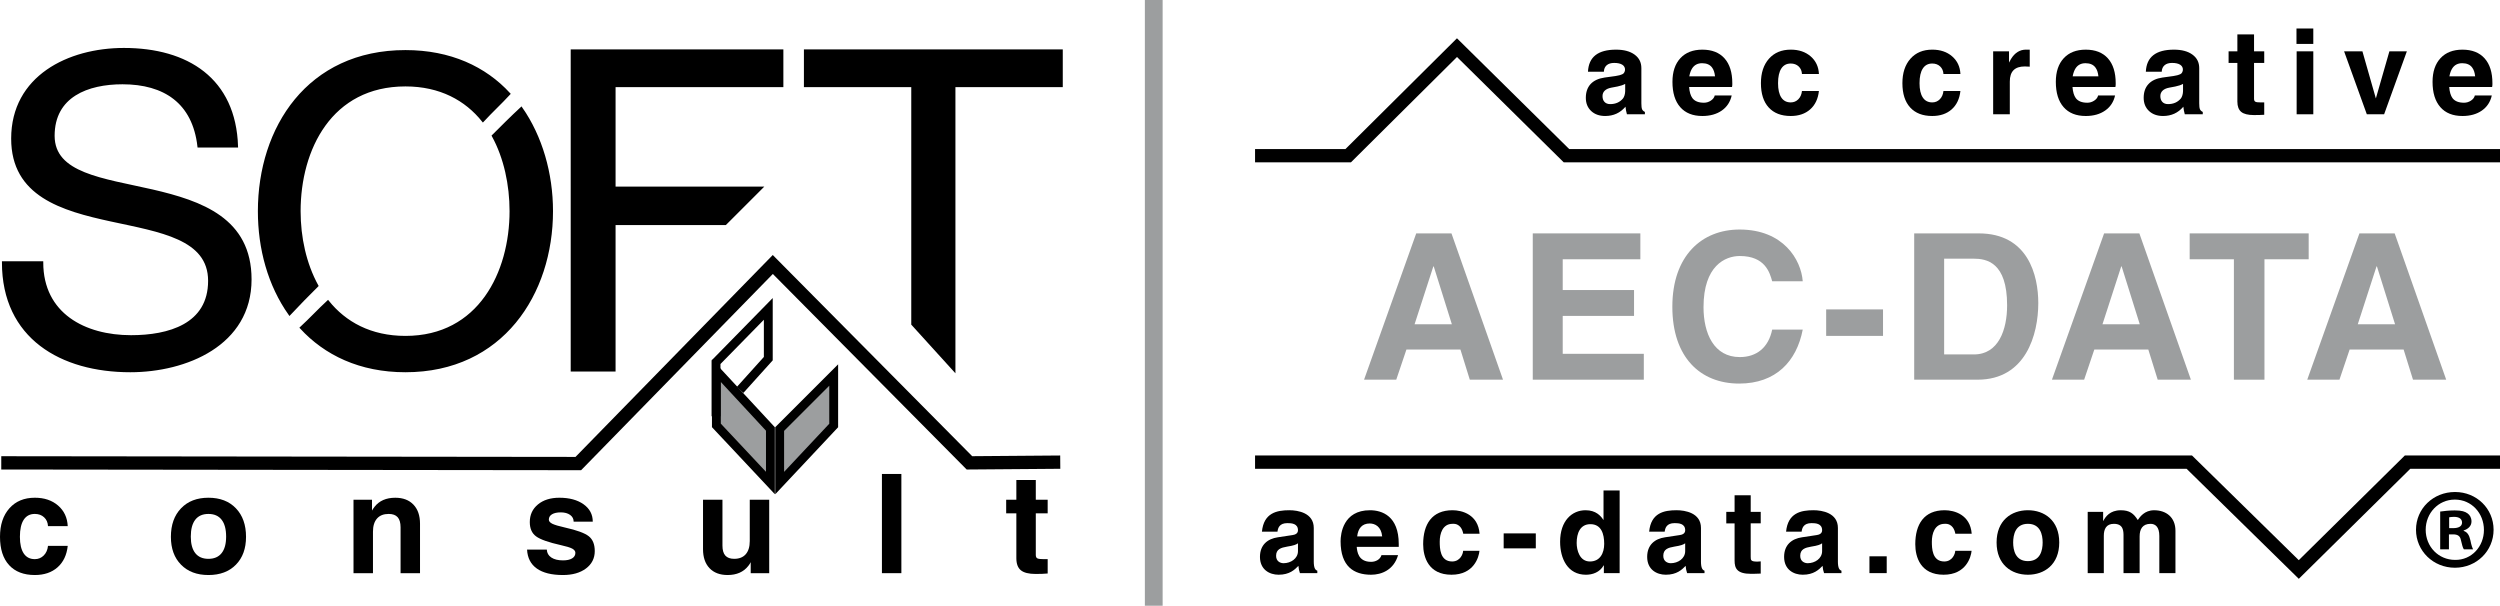 <svg viewBox="0 0 282.195 68.375" xmlns="http://www.w3.org/2000/svg"><path d="m119.679 52.165-10.25.081-22.197-22.391-21.954 22.47-65.135-.079" fill="none" stroke="#000" stroke-width="1.5"/><path d="m282.195 17.575h-105.375l-12.359-12.198-12.28 12.198h-10.513" fill="none" stroke="#000" stroke-width="1.5"/><path d="m102.987 9.71h-12.118v-4.012h28.97v4.012h-12.117v32.102l-4.735-5.217z" stroke="#000" stroke-width=".25"/><path d="m64.545 5.698h23.755v4.012h-18.94v11.477h16.613l-4.093 4.093h-12.52v16.532h-4.815z" stroke="#000" stroke-width=".25"/><path d="m22.412 16.532c-.562-4.975-3.852-7.143-8.586-7.143-3.933 0-7.785 1.445-7.785 5.939 0 4.334 5.537 4.896 11.155 6.18 5.538 1.284 11.075 3.21 11.075 10.032 0 7.384-7.304 10.353-13.563 10.353-7.785 0-14.366-3.771-14.366-12.279h4.414c0 5.859 4.815 8.346 10.032 8.346 4.252 0 8.827-1.283 8.827-6.26 0-4.815-5.538-5.617-11.075-6.821s-11.155-2.81-11.155-9.23c0-6.983 6.34-10.112 12.601-10.112 7.142 0 12.52 3.371 12.76 10.995-1.444 0-2.889 0-4.334 0z" stroke="#000" stroke-width=".25"/><path d="m33.808 23.835c0-6.982 3.531-14.205 11.958-14.205 3.933 0 6.821 1.605 8.747 4.013.964-1.044 2.007-2.006 2.971-3.05-2.729-2.969-6.662-4.815-11.718-4.815-10.994 0-16.532 8.667-16.532 18.057 0 4.254 1.124 8.347 3.451 11.637 1.044-1.123 2.087-2.167 3.13-3.21-1.365-2.488-2.007-5.457-2.007-8.427z" stroke="#000" stroke-width=".25"/><path d="m55.637 15.328c1.364 2.488 2.006 5.538 2.006 8.507 0 6.902-3.531 14.206-11.877 14.206-3.933 0-6.821-1.606-8.748-4.014-1.043.963-2.006 2.007-3.05 2.97 2.729 2.969 6.661 4.896 11.797 4.896 10.915 0 16.532-8.748 16.532-18.057 0-4.253-1.204-8.426-3.451-11.637-1.122 1.043-2.166 2.086-3.209 3.129z" stroke="#000" stroke-width=".25"/><path d="m129.23 0h2.006v68.375h-2.006z" fill="#9c9e9f"/><path d="m141.668 52.165h105.455l12.359 12.118 12.279-12.118h10.434" fill="none" stroke="#000" stroke-width="1.5"/><path d="m181.193 13.093c-.658 0-1.188-.189-1.588-.564-.4-.377-.6-.873-.6-1.485 0-.648.182-1.167.539-1.557.363-.389.891-.634 1.58-.734l1.233-.17c.323-.043.589-.118.804-.222.09-.043.162-.123.211-.236.051-.114.07-.229.056-.346-.026-.202-.128-.359-.306-.473-.213-.135-.518-.203-.918-.203-.359 0-.639.086-.842.259-.199.173-.307.417-.32.733h-1.794c.04-.833.323-1.456.85-1.87.526-.413 1.302-.62 2.322-.62.882 0 1.577.186 2.089.559.51.372.766.881.766 1.524v3.972c0 .318.027.542.078.67.055.128.162.229.321.304v.007.261h-1.017-1.016v-.017c-.08-.281-.132-.556-.156-.824l-.008-.013c-.586.696-1.349 1.045-2.284 1.045zm2.254-2.808v-.816c-.219.123-.508.22-.865.294l-.693.131c-.328.061-.576.172-.746.336-.17.163-.254.368-.254.615 0 .282.074.504.229.664.152.162.365.242.641.242.601 0 1.082-.21 1.439-.633.068-.082.129-.204.178-.364.045-.16.071-.317.071-.469z"/><path d="m192.154 13.093c-1.078 0-1.908-.333-2.495-1.001-.584-.667-.876-1.617-.876-2.852 0-1.138.298-2.028.895-2.671.594-.643 1.421-.964 2.48-.964 1.085 0 1.918.328 2.503.984.585.657.878 1.592.878 2.805.01.139-.002.281-.032.425h-4.844c.043.559.167.978.372 1.255.26.348.693.521 1.301.521.283 0 .544-.08.784-.24.241-.16.386-.354.435-.579h1.915c-.161.725-.534 1.292-1.118 1.702-.587.409-1.318.615-2.198.615zm1.435-4.477c-.045-.427-.158-.762-.341-1.002-.241-.319-.613-.479-1.12-.479-.484 0-.853.186-1.105.558-.157.236-.271.543-.34.923z"/><path d="m205.316 10.271c-.096.886-.424 1.577-.986 2.075-.563.498-1.291.747-2.193.747-1.076 0-1.905-.321-2.49-.962s-.877-1.555-.877-2.741c0-1.16.303-2.08.909-2.764.608-.682 1.427-1.022 2.458-1.022.914 0 1.662.252 2.246.758s.895 1.169.934 1.993h-1.915c-.019-.353-.142-.639-.374-.857-.23-.217-.529-.327-.893-.327-.467 0-.822.189-1.066.567-.244.377-.367.928-.367 1.653 0 .708.123 1.246.367 1.615.244.37.6.554 1.066.554.337 0 .623-.118.857-.355.232-.236.369-.547.409-.933h1.915z"/><path d="m221.287 10.271c-.098.886-.426 1.577-.986 2.075-.563.498-1.295.747-2.194.747-1.075 0-1.905-.321-2.491-.962-.584-.641-.877-1.555-.877-2.741 0-1.16.303-2.08.91-2.764.606-.682 1.426-1.022 2.458-1.022.913 0 1.663.252 2.246.758s.896 1.169.935 1.993h-1.916c-.018-.353-.143-.639-.375-.857-.23-.217-.527-.327-.89-.327-.469 0-.825.189-1.067.567-.247.377-.368.928-.368 1.653 0 .708.121 1.246.368 1.615.242.37.599.554 1.067.554.337 0 .621-.118.854-.355.234-.236.369-.547.41-.933h1.916z"/><path d="m224.985 5.794h.892.897v1.274c.066-.139.138-.274.221-.406.437-.706 1.001-1.059 1.692-1.059l.426.006v1.917c-.165-.017-.352-.026-.56-.026-.567 0-.989.141-1.269.424s-.42.71-.42 1.285v3.69h-.937-.943v-7.105z"/><path d="m235.431 13.093c-1.079 0-1.91-.333-2.496-1.001-.585-.667-.877-1.617-.877-2.852 0-1.138.299-2.028.895-2.671s1.424-.964 2.48-.964c1.083 0 1.918.328 2.504.984.586.657.879 1.592.879 2.805.008.139-.004.281-.033.425h-4.844c.043.559.168.978.371 1.255.261.348.694.521 1.303.521.279 0 .543-.08.783-.24.242-.16.387-.354.434-.579h1.916c-.16.725-.533 1.292-1.119 1.702-.586.409-1.317.615-2.196.615zm1.434-4.477c-.045-.427-.156-.762-.341-1.002-.239-.319-.612-.479-1.118-.479-.484 0-.854.186-1.107.558-.156.236-.271.543-.34.923z"/><path d="m244.162 13.093c-.656 0-1.186-.189-1.586-.564-.401-.377-.602-.873-.602-1.485 0-.648.18-1.167.543-1.557.359-.389.886-.634 1.576-.734l1.235-.17c.32-.043.589-.118.802-.222.092-.043.162-.123.211-.236.051-.114.068-.229.057-.346-.025-.202-.129-.359-.307-.473-.212-.135-.519-.203-.918-.203-.357 0-.639.086-.84.259s-.309.417-.322.733h-1.793c.038-.833.322-1.456.85-1.87.528-.413 1.301-.62 2.322-.62.882 0 1.578.186 2.088.559.512.372.766.881.766 1.524v3.972c0 .318.025.542.081.67.052.128.159.229.319.304v.007.261h-1.017-1.017v-.017c-.08-.281-.131-.556-.156-.824l-.006-.013c-.587.696-1.351 1.045-2.286 1.045zm2.254-2.808v-.816c-.217.123-.506.22-.865.294l-.693.131c-.328.061-.576.172-.746.336-.171.163-.256.368-.256.615 0 .282.076.504.229.664.154.162.367.242.643.242.604 0 1.081-.21 1.441-.633.068-.082.129-.204.176-.364s.071-.317.071-.469z"/><path d="m255.583 12.954c-.314.023-.703.034-1.16.034-.666 0-1.145-.119-1.436-.356-.29-.238-.437-.628-.437-1.169v-4.361h-.991v-1.308h.991v-1.915h1.882v1.915h1.15v1.307h-1.15v4.052c0 .166.05.275.148.328s.303.079.613.079h.389v1.394z"/><path d="m259.222 3.217h1.898v1.741h-1.898zm.018 2.577h.938.943v7.106h-.938-.943z"/><path d="m264.597 5.794h1.03 1.038l1.511 5.295h.013l1.521-5.295h.986.986l-2.567 7.106h-.972-.981z"/><path d="m277.957 13.093c-1.08 0-1.911-.333-2.496-1.001-.584-.667-.879-1.617-.879-2.852 0-1.138.299-2.028.896-2.671.595-.643 1.422-.964 2.48-.964 1.084 0 1.917.328 2.502.984.588.657.88 1.592.88 2.805.008.139-.002.281-.033.425h-4.844c.044.559.167.978.37 1.255.262.348.696.521 1.303.521.283 0 .545-.08.785-.24.241-.16.385-.354.434-.579h1.915c-.16.725-.534 1.292-1.118 1.702-.585.409-1.319.615-2.195.615zm1.433-4.477c-.045-.427-.158-.762-.342-1.002-.238-.319-.611-.479-1.118-.479-.485 0-.854.186-1.106.558-.158.236-.271.543-.34.923z"/><path d="m7.646 61.617c-.112 1.033-.495 1.84-1.15 2.42-.656.581-1.51.871-2.563.871-1.255 0-2.224-.373-2.907-1.12s-1.026-1.812-1.026-3.194c0-1.351.354-2.424 1.063-3.22.709-.795 1.666-1.191 2.869-1.191 1.068 0 1.942.293 2.624.883.68.588 1.043 1.361 1.089 2.32h-2.228c-.021-.41-.167-.741-.439-.994-.271-.254-.621-.381-1.047-.381-.549 0-.967.219-1.254.658s-.43 1.08-.43 1.924c0 .822.144 1.447.43 1.877.287.43.705.645 1.254.645.396 0 .731-.139 1.006-.414.274-.275.435-.637.48-1.084z"/><path d="m20.437 63.743c-.766-.776-1.147-1.825-1.147-3.146 0-1.353.382-2.426 1.147-3.221.764-.797 1.793-1.193 3.089-1.193 1.306 0 2.341.396 3.102 1.193.762.795 1.143 1.868 1.143 3.221 0 1.32-.381 2.369-1.143 3.146-.761.778-1.796 1.165-3.102 1.165-1.296 0-2.325-.387-3.089-1.165zm4.576-1.304c.342-.427.512-1.05.512-1.867 0-.84-.17-1.476-.512-1.91-.34-.434-.836-.65-1.487-.65s-1.145.217-1.482.65c-.338.435-.507 1.07-.507 1.91 0 .817.169 1.44.507 1.867s.832.641 1.482.641 1.147-.214 1.487-.641z"/><path d="m39.903 56.409h1.041 1.047v1.222c.085-.148.179-.287.282-.419.538-.687 1.318-1.028 2.344-1.028.873 0 1.557.259 2.051.777.495.518.742 1.238.742 2.156v5.582h-1.093-1.102v-5.18c0-.513-.11-.893-.33-1.139s-.559-.369-1.013-.369c-.57 0-1.01.172-1.315.518-.307.346-.458.844-.458 1.494v4.676h-1.094-1.102z"/><path d="m64.752 58.882c0-.316-.133-.568-.398-.76-.266-.189-.617-.286-1.055-.286-.424 0-.753.073-.991.216-.237.146-.356.346-.356.604 0 .182.135.339.404.471.264.126.732.266 1.409.417 1.341.3 2.237.627 2.69.983.453.355.681.914.681 1.676 0 .813-.331 1.467-.987 1.963-.659.494-1.527.742-2.605.742-1.277 0-2.259-.244-2.948-.733s-1.056-1.202-1.102-2.14h2.23c.015.381.184.68.508.895.323.216.762.324 1.318.324.438 0 .781-.074 1.028-.224.247-.149.371-.357.371-.626 0-.188-.12-.346-.358-.479-.239-.125-.66-.254-1.261-.387-1.406-.314-2.345-.646-2.819-.997-.471-.346-.708-.883-.708-1.608 0-.823.306-1.486.918-1.992.613-.506 1.421-.758 2.422-.758 1.128 0 2.04.247 2.731.74.691.495 1.037 1.146 1.037 1.959z"/><path d="m81.549 61.587c0 .508.109.885.326 1.127.218.243.55.365 1 .365.565 0 1-.173 1.303-.518.302-.345.454-.842.454-1.49v-4.663h1.094 1.101v8.29h-1.04-1.048v-1.242c-.076.152-.168.293-.274.426-.538.684-1.315 1.025-2.334 1.025-.872 0-1.553-.258-2.043-.772-.488-.516-.733-1.229-.733-2.145v-5.582h1.093 1.101z"/><path d="m99.55 53.5h1.093 1.102v11.198h-1.093-1.102z"/><path d="m118.259 64.734c-.367.035-.818.053-1.354.053-.776 0-1.333-.139-1.671-.416-.34-.277-.51-.729-.51-1.358v-5.071h-1.149v-1.532h1.149v-2.229h2.195v2.229h1.34v1.532h-1.34v4.701c0 .192.058.32.172.381.115.061.354.092.717.092h.452v1.618z"/><path d="m277.13 55.537c2.418 0 4.341 1.871 4.341 4.262s-1.923 4.286-4.364 4.286c-2.445 0-4.394-1.896-4.394-4.286s1.948-4.262 4.394-4.262zm-.05.857c-1.844 0-3.273 1.532-3.273 3.404 0 1.896 1.43 3.402 3.324 3.402 1.847.027 3.25-1.506 3.25-3.377 0-1.897-1.403-3.43-3.273-3.43h-.028zm-.649 5.613h-.988v-4.263c.39-.052.938-.13 1.637-.13.805 0 1.169.13 1.457.338.258.182.44.494.44.909 0 .521-.39.858-.884 1.015v.051c.416.131.624.469.755 1.039.129.65.232.884.312 1.041h-1.041c-.129-.157-.208-.521-.336-1.041-.08-.441-.339-.648-.885-.648h-.467zm.025-2.392h.468c.545 0 .987-.181.987-.623 0-.389-.284-.65-.909-.65-.26 0-.441.027-.546.053z"/><g fill="#9c9e9f"><path d="m157.606 42.859h-3.634l5.888-16.514h3.979l5.818 16.514h-3.749l-1.058-3.403h-6.096zm2.069-6.256h4.209l-2.047-6.532h-.045z"/><path d="m185.16 29.266h-8.764v3.473h8.051v2.92h-8.051v4.279h9.154v2.92h-12.535v-16.513h12.145z"/><path d="m200.041 31.75c-.275-.989-.805-2.852-3.657-2.852-1.655 0-4.094 1.104-4.094 5.773 0 2.967 1.173 5.635 4.094 5.635 1.909 0 3.243-1.081 3.657-3.105h3.449c-.689 3.589-3.035 6.096-7.176 6.096-4.393 0-7.543-2.967-7.543-8.671 0-5.773 3.334-8.717 7.59-8.717 4.945 0 6.945 3.404 7.129 5.842h-3.449z"/><path d="m212.552 37.915h-6.418v-2.99h6.418z"/><path d="m216.071 26.345h7.291c5.565 0 6.716 4.738 6.716 7.866 0 3.542-1.402 8.647-6.854 8.647h-7.153zm3.381 13.662h3.358c2.806 0 3.749-2.829 3.749-5.543 0-4.876-2.323-5.267-3.796-5.267h-3.312v10.81z"/><path d="m235.253 42.859h-3.635l5.889-16.514h3.979l5.818 16.514h-3.748l-1.059-3.403h-6.095zm2.07-6.256h4.209l-2.047-6.532h-.046z"/><path d="m255.607 42.859h-3.449v-13.593h-4.992v-2.921h13.433v2.921h-4.991v13.593z"/><path d="m264.072 42.859h-3.635l5.889-16.514h3.979l5.818 16.514h-3.748l-1.059-3.403h-6.095zm2.069-6.256h4.209l-2.047-6.532h-.046z"/><path d="m88.007 54.528 6.099-6.501v-5.696l-6.099 6.098z" stroke="#000" stroke-width="1"/><path d="m86.963 54.519-6.099-6.5v-6.178l6.099 6.579z" stroke="#000" stroke-width="1"/></g><path d="m83.541 44.015 3.182-3.531v-5.617l-5.899 6.019v6.099" fill="none" stroke="#000" stroke-width="1"/><path d="m148.294 63.34c0 .819.182 1.001.402 1.079v.273h-1.963c-.104-.326-.131-.43-.17-.819-.415.429-1 1.001-2.235 1.001-1.04 0-2.106-.585-2.106-2.016 0-1.352.858-2.041 2.015-2.209l1.638-.248c.286-.039.638-.155.638-.545 0-.768-.729-.807-1.196-.807-.91 0-1.066.559-1.118.962h-1.755c.208-2.118 1.677-2.418 3.094-2.418.976 0 2.757.3 2.757 2.002v3.745zm-1.781-2.014c-.183.143-.481.26-1.235.377-.676.117-1.235.285-1.235 1.039 0 .638.494.832.845.832.806 0 1.625-.52 1.625-1.364z"/><path d="m157.81 62.665c-.48 1.664-1.859 2.21-3.042 2.21-1.95 0-3.445-.936-3.445-3.783 0-.832.286-3.497 3.315-3.497 1.365 0 3.25.649 3.25 3.81v.324h-4.745c.052.521.155 1.69 1.625 1.69.507 0 1.026-.261 1.17-.754zm-1.794-2.12c-.104-1.118-.819-1.456-1.404-1.456-.858 0-1.313.546-1.417 1.456z"/><path d="m167 62.17c-.065.715-.624 2.704-3.159 2.704-2.6 0-3.197-1.989-3.197-3.445 0-2.236.975-3.835 3.314-3.835 1.092 0 2.887.494 3.055 2.652h-1.846c-.078-.455-.363-1.171-1.209-1.118-1.145 0-1.443 1.145-1.443 2.002 0 .754.026 2.249 1.404 2.249.924 0 1.235-.884 1.235-1.209z"/><path d="m173.358 61.898h-3.627v-1.69h3.627z"/><path d="m182.822 64.693h-1.781v-.871h-.025c-.442.779-1.248 1.053-2.002 1.053-2.055 0-2.912-1.82-2.912-3.719 0-2.392 1.352-3.562 2.873-3.562 1.17 0 1.715.638 2.002 1.079h.025v-3.314h1.82zm-3.354-1.314c1.156 0 1.611-.962 1.611-1.989 0-1.105-.313-2.223-1.561-2.223-1.156 0-1.547 1.027-1.547 2.119.001.819.327 2.093 1.497 2.093z"/><path d="m192 63.34c0 .819.182 1.001.402 1.079v.273h-1.963c-.104-.326-.13-.43-.168-.819-.416.429-1.002 1.001-2.236 1.001-1.041 0-2.106-.585-2.106-2.016 0-1.352.858-2.041 2.015-2.209l1.639-.248c.285-.039.637-.155.637-.545 0-.768-.729-.807-1.195-.807-.91 0-1.066.559-1.119.962h-1.754c.207-2.118 1.676-2.418 3.094-2.418.975 0 2.756.3 2.756 2.002v3.745zm-1.782-2.014c-.182.143-.48.26-1.234.377-.677.117-1.236.285-1.236 1.039 0 .638.494.832.846.832.807 0 1.625-.52 1.625-1.364v-.884z"/><path d="m197.616 57.777h1.131v1.299h-1.131v3.758c0 .402.013.559.754.559.116 0 .247-.013.377-.025v1.377c-.286.014-.572.027-.858.027h-.234c-1.572 0-1.858-.599-1.858-1.496v-4.199h-.937v-1.299h.937v-1.873h1.82v1.872z"/><path d="m207.457 63.34c0 .819.182 1.001.402 1.079v.273h-1.963c-.104-.326-.13-.43-.168-.819-.416.429-1.002 1.001-2.236 1.001-1.041 0-2.106-.585-2.106-2.016 0-1.352.858-2.041 2.015-2.209l1.639-.248c.285-.039.637-.155.637-.545 0-.768-.729-.807-1.195-.807-.91 0-1.066.559-1.119.962h-1.754c.207-2.118 1.676-2.418 3.094-2.418.975 0 2.756.3 2.756 2.002v3.745zm-1.782-2.014c-.182.143-.48.26-1.234.377-.677.117-1.236.285-1.236 1.039 0 .638.494.832.846.832.807 0 1.625-.52 1.625-1.364v-.884z"/><path d="m212.968 64.693h-1.949v-1.898h1.949z"/><path d="m222.549 62.17c-.065.715-.624 2.704-3.159 2.704-2.6 0-3.197-1.989-3.197-3.445 0-2.236.975-3.835 3.314-3.835 1.092 0 2.887.494 3.055 2.652h-1.846c-.078-.455-.363-1.171-1.209-1.118-1.145 0-1.443 1.145-1.443 2.002 0 .754.026 2.249 1.404 2.249.924 0 1.235-.884 1.235-1.209z"/><path d="m228.906 64.875c-1.858 0-3.535-1.145-3.535-3.641s1.677-3.64 3.535-3.64c1.859 0 3.537 1.144 3.537 3.64s-1.678 3.641-3.537 3.641zm0-5.747c-1.403 0-1.664 1.223-1.664 2.105 0 .885.261 2.106 1.664 2.106 1.404 0 1.664-1.222 1.664-2.106 0-.882-.26-2.105-1.664-2.105z"/><path d="m245.559 64.693h-1.819v-4.199c0-1.027-.455-1.365-.988-1.365-.91 0-1.235.598-1.235 1.417v4.147h-1.819v-4.16c0-.586 0-1.404-1.092-1.404-.859 0-1.132.598-1.132 1.352v4.213h-1.819v-6.916h1.742v1.014h.025c.234-.455.74-1.196 1.963-1.196 1.001 0 1.456.364 1.924 1.104.234-.338.741-1.104 1.846-1.104 1.353 0 2.405.793 2.405 2.313v4.784z"/></svg>